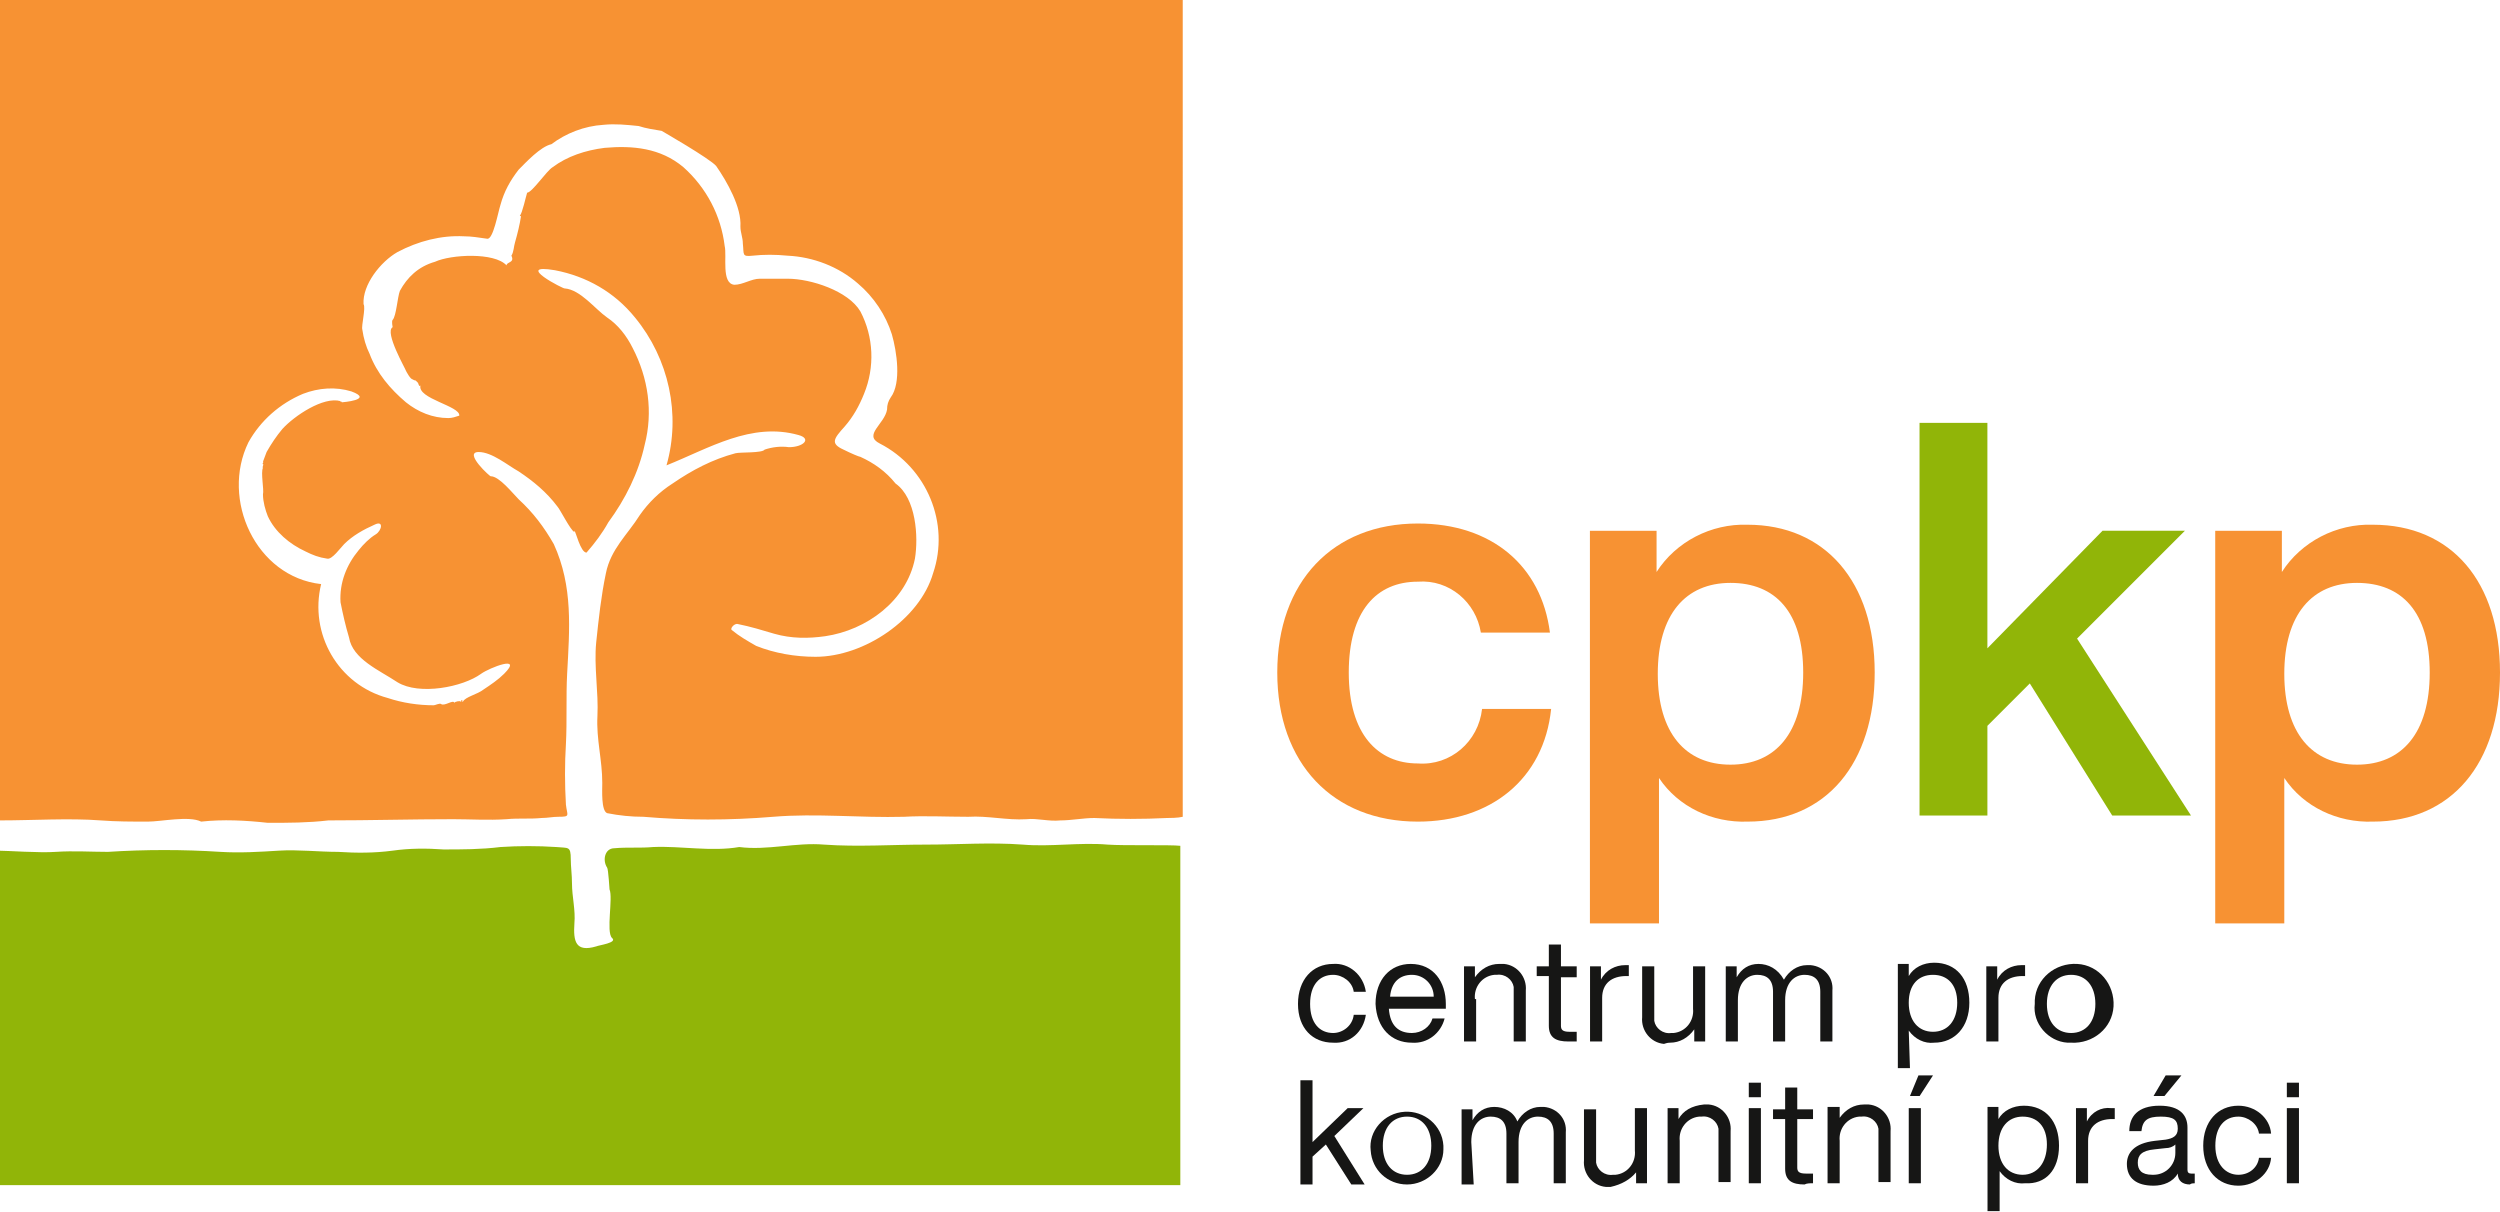<?xml version="1.0" encoding="utf-8"?>
<!-- Generator: Adobe Illustrator 26.0.3, SVG Export Plug-In . SVG Version: 6.00 Build 0)  -->
<svg version="1.1" id="Vrstva_1" xmlns="http://www.w3.org/2000/svg" xmlns:xlink="http://www.w3.org/1999/xlink" x="0px" y="0px"
	 viewBox="0 0 206.3 100" style="enable-background:new 0 0 206.3 100;" xml:space="preserve">
<style type="text/css">
	.st0{fill:#91B508;}
	.st1{fill:#161615;}
	.st2{fill:#F79233;}
</style>
<g transform="translate(0 34.897)">
	<path class="st0" d="M91.4,34.8c-2.3-0.2-4.7,0.2-7,0c-2.7-0.2-5.3,0-8,0c-2.8,0-5.6,0.2-8.4,0c-2.3-0.2-4.7,0.5-7,0.2
		c-2.3,0.4-4.8-0.1-7.1,0c-1.1,0.1-2.1,0-3.2,0.1c-0.8,0-1,1-0.6,1.6c0.1,0.1,0.2,1.9,0.2,1.8c0.3,0.7-0.3,3.5,0.2,4
		c0.5,0.4-1.1,0.6-1.3,0.7c-1.7,0.5-1.9-0.4-1.8-1.9c0.1-1.1-0.2-2.2-0.2-3.3c0-0.7-0.1-1.4-0.1-2c0-1.1-0.2-0.9-1.2-1
		c-1.5-0.1-3.1-0.1-4.6,0c-1.6,0.2-3.2,0.2-4.7,0.2c-1.4-0.1-2.8-0.1-4.2,0.1c-1.5,0.2-3,0.2-4.5,0.1c-1.6,0-3.3-0.2-4.9-0.1
		c-1.6,0.1-3.2,0.2-4.8,0.1c-3.1-0.2-6.2-0.2-9.3,0c-1.4,0-2.8-0.1-4.3,0c-1.3,0.1-4-0.1-4.8-0.1v27.6h97.6v-28
		C96.6,34.8,92.8,34.9,91.4,34.8z"/>
	<path class="st0" d="M171.4,17.8l8.9-8.9h-6.8l-9.5,9.7V0h-5.6v32.4h5.6V25l3.5-3.5l6.8,10.9h6.5L171.4,17.8z"/>
</g>
<g transform="translate(107.11 77.943)">
	<path class="st1" d="M2.9,8.1c1.4,0.1,2.5-0.9,2.7-2.3h-1C4.5,6.7,3.7,7.3,2.9,7.3C1.8,7.3,1,6.5,1,4.9s0.8-2.4,1.9-2.4
		c0.8,0,1.6,0.6,1.7,1.4h1C5.4,2.5,4.2,1.5,2.9,1.6C1.2,1.6,0,2.9,0,4.9S1.2,8.1,2.9,8.1z"/>
	<path class="st1" d="M9.4,8.1c1.3,0.1,2.4-0.8,2.7-2h-1c-0.2,0.7-0.9,1.2-1.7,1.2c-1.1,0-1.8-0.6-1.9-2h4.7V4.9
		c0-1.8-1-3.3-2.9-3.3c-1.7,0-2.9,1.3-2.9,3.3C6.5,6.9,7.7,8.1,9.4,8.1z M9.4,2.5c1,0,1.8,0.8,1.8,1.8c0,0,0,0,0,0H7.6
		C7.7,3.1,8.4,2.5,9.4,2.5L9.4,2.5z"/>
	<path class="st1" d="M14.6,4.5c-0.1-1,0.6-1.9,1.6-2c0.1,0,0.1,0,0.2,0c0.7-0.1,1.3,0.4,1.4,1c0,0.1,0,0.2,0,0.3V8h1V3.8
		c0.1-1.1-0.7-2.1-1.8-2.2c-0.1,0-0.3,0-0.4,0c-0.8,0-1.5,0.4-2,1.1V1.8h-0.9V8h1V4.5z"/>
	<path class="st1" d="M20.7,6.7c0,1,0.6,1.3,1.6,1.3c0.2,0,0.4,0,0.7,0V7.2h-0.6c-0.6,0-0.7-0.2-0.7-0.5v-4H23V1.8h-1.3V0h-1v1.8h-1
		v0.8h1V6.7z"/>
	<path class="st1" d="M25.1,4.4c0-1.2,0.8-1.8,2-1.8h0.2V1.7c-0.1,0-0.2,0-0.3,0c-0.8,0-1.6,0.4-2,1.2V1.8h-0.9V8h1L25.1,4.4z"/>
	<path class="st1" d="M30.7,8.1c0.8,0,1.5-0.4,2-1.1V8h0.9V1.8h-1v3.5c0.1,1-0.6,1.9-1.6,2c-0.1,0-0.1,0-0.2,0
		c-0.7,0.1-1.3-0.4-1.4-1c0-0.1,0-0.2,0-0.3V1.8h-1V6c-0.1,1.1,0.7,2.1,1.8,2.2C30.5,8.1,30.6,8.1,30.7,8.1z"/>
	<path class="st1" d="M36.3,4.6c0-1.5,0.8-2.1,1.6-2.1c0.8,0,1.3,0.4,1.3,1.4V8h1V4.6c0-1.5,0.8-2.1,1.6-2.1c0.8,0,1.3,0.4,1.3,1.4
		V8h1V3.8c0.1-1.1-0.7-2-1.8-2.1c-0.1,0-0.2,0-0.3,0c-0.8,0-1.5,0.5-1.9,1.2C39.6,2,38.8,1.6,38,1.6c-0.8,0-1.4,0.4-1.8,1.1V1.8
		h-0.9V8h1V4.6z"/>
	<path class="st1" d="M50.4,7.1c0.5,0.7,1.3,1.1,2.1,1c1.7,0,2.9-1.3,2.9-3.3s-1.1-3.3-2.9-3.3c-0.9,0-1.7,0.4-2.1,1.1v-1h-0.9v8.6
		h1L50.4,7.1z M52.4,2.5c1.2,0,2,0.8,2,2.3s-0.8,2.4-2,2.4s-2-0.9-2-2.4S51.2,2.5,52.4,2.5L52.4,2.5z"/>
	<path class="st1" d="M57.8,4.4c0-1.2,0.8-1.8,2-1.8h0.2V1.7c-0.1,0-0.2,0-0.3,0c-0.8,0-1.6,0.4-2,1.2V1.8h-0.9V8h1L57.8,4.4z"/>
	<path class="st1" d="M63.8,8.1c1.8,0.1,3.4-1.2,3.5-3s-1.2-3.4-3-3.5s-3.4,1.2-3.5,3c0,0.1,0,0.2,0,0.3c-0.2,1.6,1.1,3.1,2.7,3.2
		C63.6,8.1,63.7,8.1,63.8,8.1z M63.8,2.5c1.2,0,2,0.9,2,2.4s-0.8,2.4-2,2.4s-2-0.9-2-2.4S62.6,2.5,63.8,2.5z"/>
	<path class="st1" d="M5.4,13.5H4.1l-2.9,2.8v-5.1h-1v8.6h1v-2.3l1.1-1l2.1,3.3h1.1l-2.5-4L5.4,13.5z"/>
	<path class="st1" d="M12,16.6c-0.1-1.7-1.6-2.9-3.2-2.8C7.1,13.9,5.8,15.4,6,17c0.1,1.6,1.4,2.8,3,2.8c1.6,0,3-1.3,3-2.9
		C12,16.8,12,16.7,12,16.6z M7,16.6c0-1.5,0.8-2.4,2-2.4s2,0.9,2,2.4S10.2,19,9,19S7,18.1,7,16.6L7,16.6z"/>
	<path class="st1" d="M14.3,16.3c0-1.5,0.8-2.1,1.6-2.1c0.8,0,1.3,0.4,1.3,1.4v4.1h1v-3.4c0-1.5,0.8-2.1,1.6-2.1
		c0.8,0,1.3,0.4,1.3,1.4v4.1h1v-4.2c0.1-1.1-0.7-2-1.8-2.1c-0.1,0-0.2,0-0.3,0c-0.8,0-1.5,0.5-1.9,1.2c-0.3-0.8-1.1-1.2-1.9-1.2
		c-0.8,0-1.4,0.4-1.8,1.1v-0.9h-0.9v6.2h1L14.3,16.3z"/>
	<path class="st1" d="M27.9,18.8v0.9h0.9v-6.2h-1V17c0.1,1-0.6,1.9-1.6,2c-0.1,0-0.1,0-0.2,0c-0.7,0.1-1.3-0.4-1.4-1
		c0-0.1,0-0.2,0-0.3v-4.1h-1v4.2c-0.1,1.1,0.7,2.1,1.8,2.2c0.1,0,0.3,0,0.4,0C26.7,19.8,27.4,19.4,27.9,18.8z"/>
	<path class="st1" d="M31.4,14.4v-0.9h-0.9v6.2h1v-3.5c-0.1-1,0.6-1.9,1.6-2c0.1,0,0.1,0,0.2,0c0.7-0.1,1.3,0.4,1.4,1
		c0,0.1,0,0.2,0,0.3v4.1h1v-4.2c0.1-1.1-0.7-2.1-1.8-2.2c-0.1,0-0.3,0-0.4,0C32.5,13.3,31.8,13.7,31.4,14.4z"/>
	<rect x="37.2" y="13.5" class="st1" width="1" height="6.2"/>
	<rect x="37.2" y="11.4" class="st1" width="1" height="1.2"/>
	<path class="st1" d="M42.5,19.7v-0.8h-0.6c-0.6,0-0.7-0.2-0.7-0.5v-4h1.3v-0.8h-1.3v-1.8h-1v1.8h-1v0.8h1v4.1c0,1,0.6,1.3,1.6,1.3
		C42,19.7,42.2,19.7,42.5,19.7z"/>
	<path class="st1" d="M43.7,13.5v6.2h1v-3.5c-0.1-1,0.6-1.9,1.6-2c0.1,0,0.1,0,0.2,0c0.7-0.1,1.3,0.4,1.4,1c0,0.1,0,0.2,0,0.3v4.1h1
		v-4.2c0.1-1.1-0.7-2.1-1.8-2.2c-0.1,0-0.3,0-0.4,0c-0.8,0-1.5,0.4-2,1.1v-0.9H43.7z"/>
	<rect x="50.4" y="13.5" class="st1" width="1" height="6.2"/>
	<path class="st1" d="M51.2,10.8l-0.7,1.7h0.8l1.1-1.7H51.2z"/>
	<path class="st1" d="M62.8,16.6c0-2-1.1-3.3-2.9-3.3c-0.9,0-1.7,0.4-2.1,1.1v-1h-0.9v8.6h1v-3.3c0.5,0.7,1.3,1.1,2.1,1
		C61.7,19.8,62.8,18.6,62.8,16.6z M57.8,16.6c0-1.5,0.8-2.4,2-2.4s2,0.8,2,2.3S61,19,59.8,19S57.8,18.1,57.8,16.6L57.8,16.6z"/>
	<path class="st1" d="M65.1,14.6v-1.1h-0.9v6.2h1v-3.5c0-1.2,0.8-1.8,2-1.8h0.2v-0.9c-0.1,0-0.2,0-0.3,0
		C66.3,13.4,65.5,13.8,65.1,14.6z"/>
	<path class="st1" d="M72.9,10.8h-1.3l-1,1.7h0.9L72.9,10.8z"/>
	<path class="st1" d="M74,19.7v-0.8h-0.3c-0.2,0-0.3-0.1-0.3-0.3v-3.5c0-1-0.6-1.8-2.3-1.8c-1.8,0-2.5,0.9-2.5,2.1h1
		c0.1-0.9,0.5-1.2,1.6-1.2s1.4,0.3,1.4,1c0,0.6-0.4,0.8-1,0.9l-0.9,0.1c-1.7,0.2-2.3,1-2.3,1.9c0,1.2,0.8,1.8,2.2,1.8
		c0.8,0,1.6-0.3,2-1c0,0.6,0.4,0.9,1,0.9C73.7,19.7,73.9,19.7,74,19.7z M72.4,17.2c0,1-0.8,1.8-1.8,1.8c0,0-0.1,0-0.1,0
		c-0.9,0-1.2-0.4-1.2-1s0.3-1,1.4-1.1l0.9-0.1c0.3,0,0.6-0.1,0.8-0.3L72.4,17.2z"/>
	<path class="st1" d="M80.3,17.6h-1c-0.1,0.8-0.8,1.4-1.7,1.4c-1,0-1.9-0.8-1.9-2.4s0.8-2.4,1.9-2.4c0.8,0,1.6,0.6,1.7,1.4h1
		c-0.1-1.3-1.3-2.3-2.7-2.3c-1.7,0-2.9,1.3-2.9,3.3s1.2,3.3,2.9,3.3C79,19.9,80.2,18.9,80.3,17.6z"/>
	<rect x="81.6" y="13.5" class="st1" width="1" height="6.2"/>
	<rect x="81.6" y="11.4" class="st1" width="1" height="1.2"/>
</g>
<path class="st2" d="M117,63c-3.3,0-5.7-2.4-5.7-7.5s2.3-7.5,5.7-7.5c2.6-0.2,4.8,1.7,5.2,4.2h5.7c-0.7-5.5-4.8-9-10.9-9
	c-7,0-11.6,4.8-11.6,12.3s4.6,12.3,11.6,12.3c6,0,10.4-3.5,11-9.3h-5.7C122,61.2,119.7,63.2,117,63z"/>
<path class="st2" d="M144.2,43.3c-3-0.1-5.9,1.4-7.5,3.9v-3.4h-5.5v32.4h5.7v-12c1.6,2.4,4.4,3.7,7.3,3.6c6.5,0,10.5-4.8,10.5-12.3
	S150.6,43.3,144.2,43.3z M142.8,63.1c-3.7,0-6-2.6-6-7.5s2.3-7.5,6-7.5s6,2.4,6,7.4S146.5,63.1,142.8,63.1L142.8,63.1z"/>
<path class="st2" d="M195.8,43.3c-3-0.1-5.9,1.4-7.5,3.9v-3.4h-5.5v32.4h5.7v-12c1.6,2.4,4.4,3.7,7.3,3.6c6.5,0,10.5-4.8,10.5-12.3
	S202.3,43.3,195.8,43.3z M194.5,63.1c-3.7,0-6-2.6-6-7.5s2.3-7.5,6-7.5s6,2.4,6,7.4S198.2,63.1,194.5,63.1z"/>
<path class="st2" d="M0,67.7c2.7,0,5.7-0.2,8.3,0c1.3,0.1,2.6,0.1,3.9,0.1c1.1,0,3.4-0.5,4.4,0c1.8-0.2,3.7-0.1,5.5,0.1
	c1.7,0,3.3,0,5-0.2c3.4,0,6.9-0.1,10.3-0.1c1.4,0,2.9,0.1,4.4,0c1-0.1,1.9,0,2.9-0.1c0.5,0,0.9-0.1,1.4-0.1c1,0,0.7-0.1,0.6-1
	c-0.1-1.7-0.1-3.4,0-5c0.1-1.9,0-3.9,0.1-5.8c0.2-3.7,0.5-7.2-1.1-10.7c-0.8-1.4-1.7-2.6-2.9-3.7c-0.5-0.5-1.6-1.9-2.3-1.9
	c0,0.1-2.3-2-1-2c1.1,0,2.4,1.1,3.3,1.6c1.2,0.8,2.3,1.7,3.2,2.9c0.2,0.2,1.1,2,1.4,2.1c0,0,0-0.1,0-0.1c0.1,0,0.5,1.8,1,1.8
	c0.7-0.8,1.3-1.6,1.8-2.5c1.4-1.9,2.5-4.1,3-6.4c0.7-2.7,0.3-5.5-1-8c-0.5-1-1.2-1.9-2.1-2.5c-1-0.7-2.2-2.3-3.5-2.4
	c0,0.1-4.3-2.1-0.8-1.5c2.6,0.5,4.9,1.8,6.6,3.9c2.8,3.4,3.8,8,2.6,12.2c3.5-1.4,7-3.6,10.9-2.5c1.1,0.3,0.4,1-0.8,1
	c-0.7-0.1-1.4,0-2,0.2c-0.2,0.3-2,0.2-2.4,0.3c-1.9,0.5-3.6,1.4-5.2,2.5c-1.1,0.7-2,1.6-2.7,2.6c-1,1.6-2.4,2.8-2.8,4.8
	c-0.4,1.9-0.6,3.8-0.8,5.7c-0.2,2,0.2,4.1,0.1,6.1c-0.1,1.9,0.4,3.6,0.4,5.5c0,0.6-0.1,2.3,0.4,2.5c1,0.2,2,0.3,3,0.3
	c3.5,0.3,7.1,0.3,10.7,0c3.6-0.3,7.2,0.1,10.8,0c1.7-0.1,3.5,0,5.3,0c1.6-0.1,3.2,0.3,4.8,0.2c0.9-0.1,1.8,0.2,2.8,0.1
	c0.9,0,1.9-0.2,2.8-0.2c2,0.1,4,0.1,6,0c0.2,0,0.9,0,1.3-0.1V0H0V67.7z M30,25.1c-0.1-1.6,1.4-3.5,2.8-4.3c1.7-0.9,3.6-1.4,5.5-1.3
	c0.6,0,1.2,0.1,1.9,0.2c0.5,0.1,0.9-2.2,1.1-2.8c0.3-1.1,0.8-2,1.5-2.9c0.6-0.6,1.8-1.9,2.7-2.1c1.2-0.9,2.7-1.5,4.3-1.6
	c1-0.1,1.9,0,2.9,0.1c0.6,0.2,1.3,0.3,1.9,0.4c0,0,4,2.3,4.5,2.9c0.9,1.3,2.1,3.4,2,5c0,0.5,0.2,0.9,0.2,1.4c0.1,0.9-0.1,1.1,0.8,1
	c0.9-0.1,1.9-0.1,2.9,0c2.1,0.1,4.2,0.9,5.8,2.3c1.3,1.1,2.3,2.6,2.8,4.2c0.4,1.4,0.8,4-0.1,5.2c-0.2,0.3-0.3,0.6-0.3,1
	c-0.2,1.2-2,2.1-0.6,2.8c3.9,2,5.8,6.6,4.4,10.7c-1.1,3.8-5.7,6.9-9.7,6.9c-1.7,0-3.4-0.3-4.9-0.9c-0.7-0.4-1.4-0.8-2-1.3
	c-0.2-0.1,0.2-0.6,0.5-0.5c1,0.2,2,0.5,3,0.8c1.4,0.4,2.8,0.4,4.2,0.2c3.4-0.5,6.7-2.9,7.4-6.4c0.3-1.8,0.1-5-1.6-6.2
	c-0.8-1-1.8-1.7-2.9-2.2c-0.1,0-0.8-0.3-1.4-0.6c-1.1-0.5-0.8-0.9,0.1-1.9c0.7-0.8,1.2-1.7,1.6-2.7c0.9-2.2,0.8-4.7-0.3-6.8
	C70,24,66.9,23,65,23c-0.8,0-1.5,0-2.3,0c-0.7,0-1.4,0.5-2.1,0.5c-1.1-0.1-0.6-2.4-0.8-3.2c-0.3-2.5-1.5-4.8-3.4-6.5
	c-1.9-1.6-4.2-1.8-6.5-1.6c-1.6,0.2-3.1,0.7-4.3,1.6c-0.5,0.3-1.7,2.1-2.1,2.1c-0.1,0.3-0.4,1.7-0.6,1.9c0,0,0,0.1,0.1,0
	c-0.1,0.7-0.3,1.5-0.5,2.2c-0.1,0.3-0.1,0.8-0.3,1.1c0.3,0.6-0.4,0.5-0.4,0.8c-1-1.1-4.6-0.9-5.9-0.3C34.5,22,33.6,22.9,33,24
	c-0.2,0.5-0.3,2.1-0.6,2.4c-0.1,0.1,0,0.6,0,0.6c-0.7,0.4,1.1,3.5,1.1,3.6c0,0,0.4,0.8,0.6,0.7c-0.1,0,0.1,0.1,0.2,0.1
	c0,0,0.2,0.2,0.2,0.2s0.1,0.4,0.2,0.2c0,0,0,0,0,0c0,0,0,0,0-0.1c0,0,0,0.1,0,0.1c-0.3,1.1,3.3,1.7,3.2,2.5h0c0,0,0,0,0,0
	c0,0,0,0,0,0c-0.3,0.1-0.6,0.2-0.9,0.2c-1.3,0-2.5-0.5-3.5-1.3c-1.3-1.1-2.4-2.4-3-4c-0.3-0.6-0.5-1.3-0.6-2
	C29.8,26.9,30.2,25.4,30,25.1z M20.5,36.5c1-1.8,2.6-3.2,4.5-4c1.3-0.5,2.7-0.6,4-0.2c1.9,0.7-0.8,0.9-0.8,0.9
	c0.1-0.2-0.1,0.1-0.1-0.1c-1.4-0.4-3.8,1.2-4.8,2.3c-0.5,0.6-0.9,1.2-1.3,1.9c-0.1,0.3-0.2,0.5-0.3,0.8c0.1,0-0.1,0.2,0,0.2
	c0.1,0-0.1,0.3,0,0.3c-0.2,0.4,0.1,1.8,0,2.2l0,0c0,0.6,0.2,1.3,0.4,1.8c0.6,1.3,1.8,2.3,3.1,2.9c0.6,0.3,1.1,0.5,1.8,0.6
	c0.4,0.1,1.1-0.9,1.4-1.2c0.7-0.7,1.6-1.2,2.5-1.6c0.8-0.4,0.6,0.5,0.1,0.8c-0.5,0.3-1,0.8-1.4,1.3c-1,1.2-1.6,2.7-1.5,4.3
	c0.2,1,0.4,1.9,0.7,2.9c0.3,1.8,2.5,2.7,4,3.7c1.8,1.1,5.4,0.4,6.9-0.7c0.7-0.5,3.5-1.6,1.9,0c-0.5,0.5-1.1,0.9-1.7,1.3
	c-0.5,0.4-1.5,0.6-1.7,1c-0.1,0-0.1-0.1,0-0.1c-0.3-0.1,0,0.1-0.2,0.1c0-0.1-0.5,0-0.5,0.1c0,0,0.2,0,0,0c-0.1-0.3-0.8,0.3-1.1,0.1
	c-0.1-0.1-0.5,0.1-0.6,0.1c-1.3,0-2.6-0.2-3.8-0.6c-4.1-1.1-6.5-5.3-5.5-9.4C21.1,47.6,18.2,41.2,20.5,36.5L20.5,36.5z"/>
</svg>
